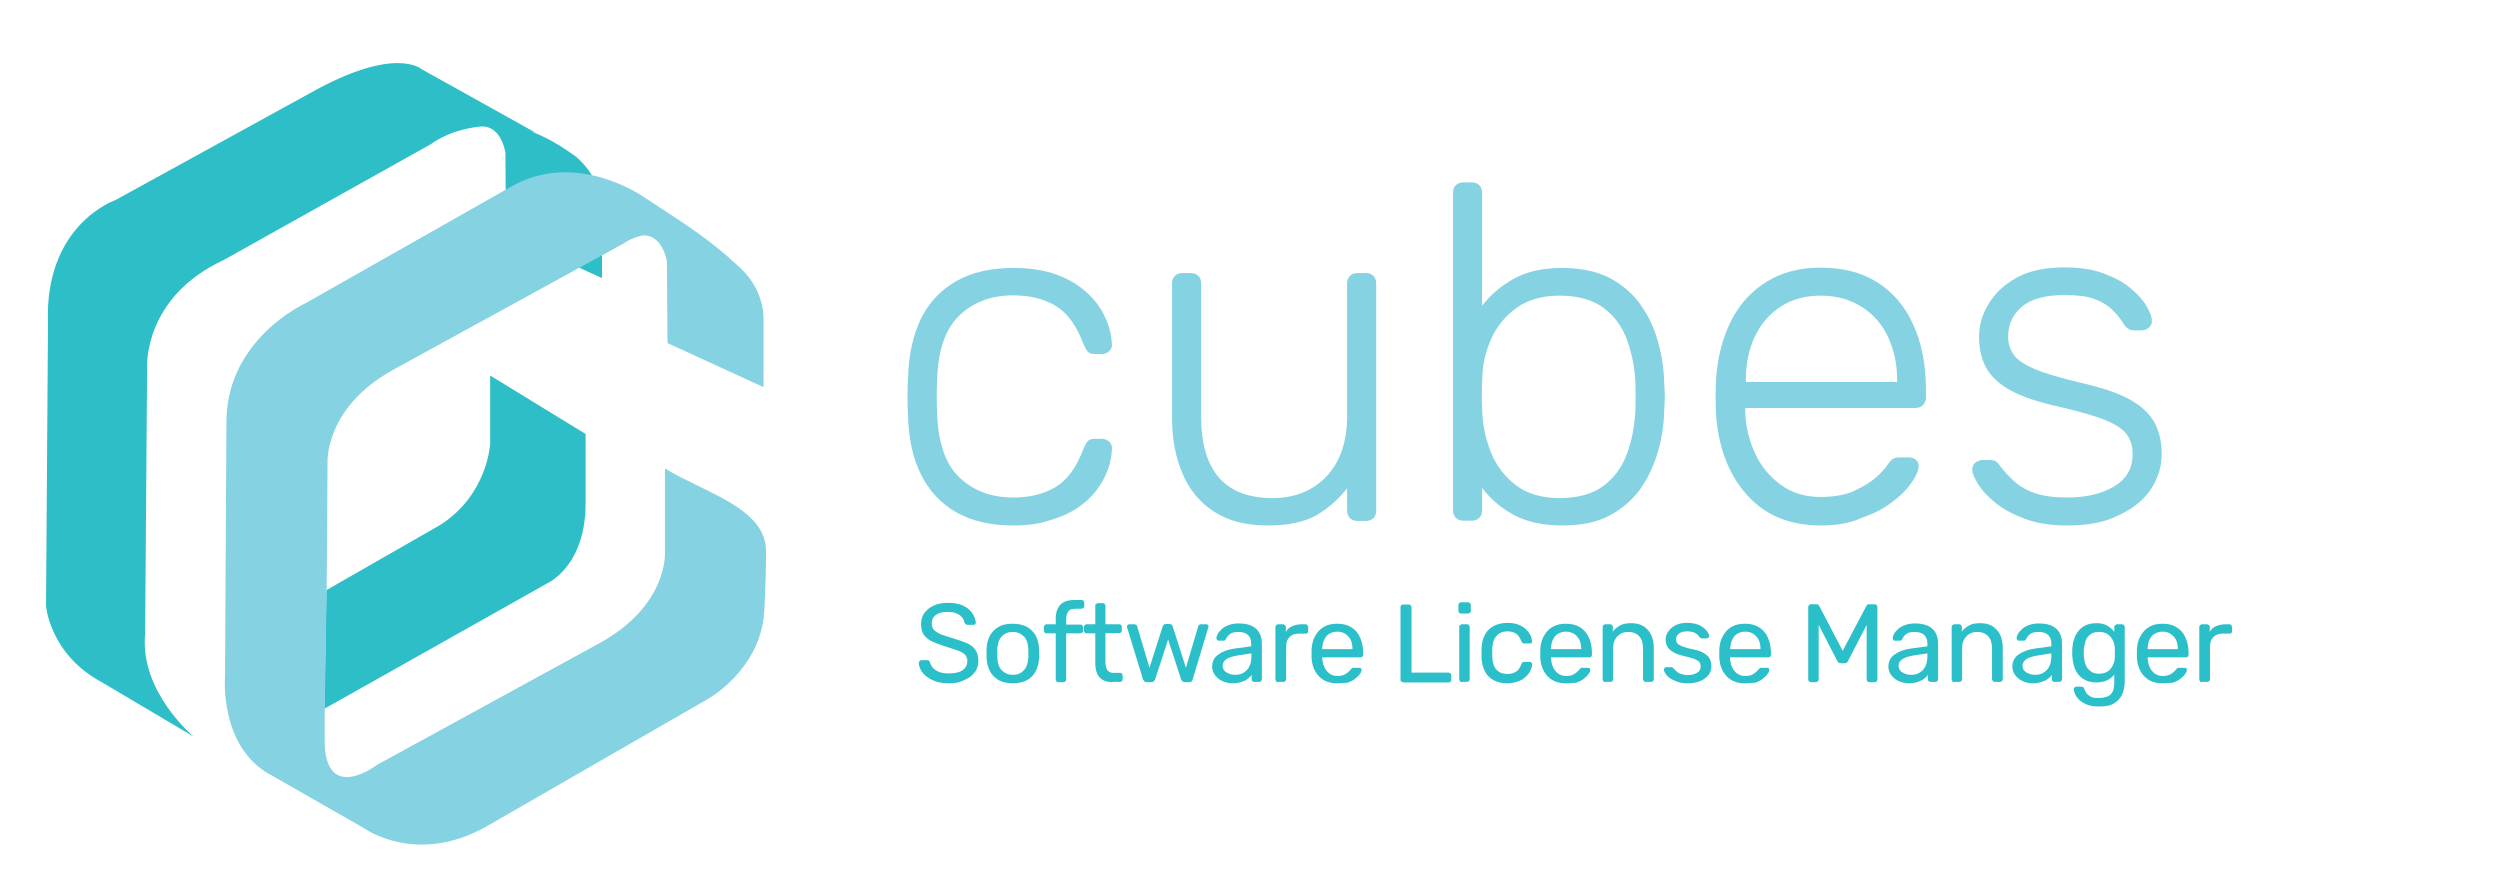 <?xml version="1.0" encoding="UTF-8"?> <svg xmlns="http://www.w3.org/2000/svg" xmlns:xlink="http://www.w3.org/1999/xlink" version="1.1" id="Layer_3" x="0px" y="0px" viewBox="0 0 885.4 315.9" style="enable-background:new 0 0 885.4 315.9;" xml:space="preserve"> <style type="text/css"> .st0{fill:#2EBEC7;} .st1{fill:#84D2E2;} .st2{fill:#2BBFC9;} </style> <g> <path class="st0" d="M193.8,206.6c0,0,13.9-6,13.6-29.1v-23.8L173.6,133v24c0,0-0.7,17.9-17.5,28.8L115.6,209l-0.7,42L193.8,206.6z "></path> <path class="st0" d="M205.1,56.5c-0.4-0.3-0.7-0.7-1.1-1c-6-4.4-11.4-7.3-16.1-9c0.6,0.2,1.2,0.3,1.8,0.5l-40.4-22.5 c0,0-9.3-8.6-39.7,8.6L40.8,70.9c0,0-25.2,8.6-23.8,43.7l-0.7,100c0,0,1.3,17.2,19.9,27.1l32.4,19.2c0,0-19.2-15.9-17.2-36.4 l0.7-94.7c0,0-1.3-24.5,27.1-37.7L152.7,51c0,0,6.3-5.1,17.6-6.2c0,0,0,0,0,0c7.3-0.5,8.7,9.3,8.7,9.3l0.2,28.8l34,15.6V74.8 C213.1,74.8,213.9,64.8,205.1,56.5z"></path> <path class="st1" d="M235.5,165.9v28.8c0,0,2,19.9-24.5,33.8l-77.5,42.4c0,0-17.2,13.2-18.5-6.6V251l0.7-42l0.3-45 c0,0-1.3-19.2,22.8-32.8l82.1-45c0,0,2.2-1.8,6.6-2.8c7.3-0.5,8.7,9.3,8.7,9.3l0.2,28.8l34,15.6v-23.7c0,0,0.8-9.9-8-18.3 c-0.4-0.3-0.7-0.7-1.1-1c-10.3-9.6-18.2-14.4-33.1-24.2c0,0-24.3-17.4-47.7-3.5L108,107.5c0,0-27.3,12.4-27.8,41.2l-0.5,90.9 c0,0-2,23.3,14.4,33.8l34.8,19.9c0,0,18.4,13.4,43.2-0.5l78.5-45.2c0,0,18.4-10.1,20-30.3c0,0,0.7-10.3,0.7-22.2 C271.2,179.8,249.2,174.4,235.5,165.9z"></path> </g> <g> <path class="st1" d="M358.9,186.1c-7.9,0-14.6-1.5-20.1-4.6c-5.5-3.1-9.7-7.6-12.6-13.4c-2.9-5.8-4.4-12.8-4.6-20.8 c-0.1-1.7-0.2-3.9-0.2-6.8c0-2.8,0.1-5.1,0.2-6.8c0.2-8.1,1.8-15.1,4.6-20.9c2.9-5.8,7.1-10.2,12.6-13.3c5.5-3.1,12.2-4.6,20.1-4.6 c6,0,11.1,0.8,15.4,2.4c4.3,1.6,7.9,3.8,10.7,6.4c2.8,2.6,5,5.5,6.4,8.7c1.5,3.2,2.2,6.2,2.4,9.3c0.1,1.1-0.2,2-1,2.7 c-0.8,0.7-1.7,1-2.7,1h-2.4c-1.1,0-1.9-0.3-2.4-0.8c-0.5-0.5-1-1.4-1.6-2.8c-2.4-6.4-5.6-10.9-9.7-13.4c-4.1-2.5-9.1-3.8-15.1-3.8 c-7.7,0-14,2.3-19,7c-5,4.7-7.7,12.3-8,22.9c-0.2,3.9-0.2,7.9,0,11.8c0.3,10.6,3,18.2,8,22.9c5,4.7,11.3,7,19,7 c6,0,11-1.3,15.1-3.8c4.1-2.5,7.3-7,9.7-13.4c0.6-1.4,1.1-2.3,1.6-2.8c0.5-0.5,1.3-0.8,2.4-0.8h2.4c1,0,1.9,0.3,2.7,1 c0.8,0.7,1.1,1.6,1,2.7c-0.1,2.5-0.6,5-1.5,7.4c-0.9,2.5-2.3,4.9-4.1,7.3c-1.9,2.4-4.1,4.4-6.8,6.2c-2.7,1.8-5.9,3.2-9.7,4.3 C367.8,185.6,363.6,186.1,358.9,186.1z"></path> <path class="st1" d="M448.8,186.1c-7.7,0-14-1.7-19-5c-5-3.3-8.7-7.8-11.1-13.6c-2.4-5.7-3.6-12.2-3.6-19.2v-47.9 c0-1.1,0.3-2,1-2.7c0.7-0.7,1.6-1,2.7-1h2.9c1.1,0,2,0.3,2.7,1c0.7,0.7,1,1.6,1,2.7v47.1c0,19.2,8.4,28.9,25.2,28.9 c8,0,14.4-2.6,19.2-7.7c4.8-5.1,7.3-12.2,7.3-21.2v-47.1c0-1.1,0.3-2,1-2.7c0.7-0.7,1.6-1,2.7-1h2.9c1.1,0,2,0.3,2.7,1 c0.7,0.7,1,1.6,1,2.7v80.4c0,1.1-0.3,2-1,2.7c-0.7,0.7-1.6,1-2.7,1h-2.9c-1.1,0-2-0.3-2.7-1c-0.7-0.7-1-1.6-1-2.7v-7.9 c-3,3.9-6.7,7.1-10.9,9.6C461.9,184.9,456.2,186.1,448.8,186.1z"></path> <path class="st1" d="M553.3,186.1c-7,0-12.7-1.3-17.3-3.8c-4.6-2.5-8.2-5.7-11.1-9.5v7.9c0,1.1-0.3,2-1,2.7c-0.7,0.7-1.6,1-2.7,1 h-2.9c-1.1,0-2-0.3-2.7-1c-0.7-0.7-1-1.6-1-2.7V68.3c0-1.1,0.3-2,1-2.7c0.7-0.7,1.6-1,2.7-1h2.9c1.1,0,2,0.3,2.7,1s1,1.6,1,2.7v40 c2.8-3.7,6.5-6.9,11.1-9.5c4.6-2.6,10.3-3.9,17.3-3.9c6.6,0,12.2,1.2,16.7,3.5c4.5,2.4,8.2,5.5,11,9.5c2.8,3.9,4.9,8.3,6.2,13.2 c1.4,4.8,2.1,9.7,2.2,14.7c0.1,1.7,0.2,3.3,0.2,4.7c0,1.5-0.1,3-0.2,4.7c-0.1,5-0.8,9.8-2.2,14.7c-1.4,4.8-3.4,9.2-6.2,13.2 c-2.8,3.9-6.5,7.1-11,9.5C565.5,185,560,186.1,553.3,186.1z M552.3,176.4c6.6,0,11.9-1.5,15.7-4.4c3.8-2.9,6.6-6.8,8.3-11.5 c1.7-4.7,2.6-9.8,2.9-15.2c0.1-3.2,0.1-6.3,0-9.5c-0.2-5.4-1.2-10.5-2.9-15.2c-1.7-4.7-4.4-8.6-8.3-11.5c-3.8-2.9-9.1-4.4-15.7-4.4 c-6.2,0-11.3,1.5-15.3,4.4c-4,2.9-7,6.6-8.9,11c-2,4.4-3,8.8-3.1,13.3c-0.1,1.7-0.2,3.9-0.2,6.6c0,2.7,0.1,4.9,0.2,6.6 c0.2,4.6,1.3,9.2,3.1,13.8c1.9,4.6,4.8,8.4,8.7,11.4C540.7,174.8,545.9,176.4,552.3,176.4z"></path> <path class="st1" d="M644.8,186.1c-10.9,0-19.6-3.6-26-10.7c-6.4-7.1-10.1-16.5-11-28.1c-0.1-1.7-0.2-3.9-0.2-6.8 c0-2.8,0.1-5.1,0.2-6.8c0.6-7.7,2.4-14.4,5.4-20.3c3-5.8,7.2-10.4,12.6-13.7c5.3-3.3,11.7-4.9,19-4.9c7.9,0,14.6,1.7,20.1,5.2 c5.5,3.5,9.8,8.5,12.7,15c3,6.5,4.5,14.3,4.5,23.3v2.5c0,1.1-0.4,2-1.1,2.7c-0.7,0.7-1.7,1-2.8,1h-60.1c0,0.9,0,1.5,0,1.7 c0.2,5.1,1.4,9.9,3.5,14.4c2.1,4.6,5.2,8.3,9.1,11.1c3.9,2.9,8.6,4.3,14,4.3c4.8,0,8.9-0.7,12.1-2.2c3.2-1.5,5.8-3.1,7.7-4.8 c1.9-1.7,3.1-3.1,3.7-4c1-1.5,1.8-2.3,2.4-2.6c0.6-0.3,1.5-0.4,2.7-0.4h2.7c1,0,1.9,0.3,2.6,0.9c0.7,0.6,1,1.4,0.9,2.4 c-0.1,1.6-1,3.5-2.6,5.8c-1.6,2.3-3.9,4.6-6.9,6.8c-3,2.3-6.6,4.1-10.9,5.6C654.9,185.4,650.1,186.1,644.8,186.1z M618.2,135.3 h53.7v-0.7c0-5.6-1.1-10.7-3.2-15.2c-2.1-4.5-5.2-8.1-9.3-10.7c-4.1-2.6-8.9-4-14.5-4c-5.6,0-10.4,1.3-14.4,4 c-4,2.6-7,6.2-9.1,10.7c-2.1,4.5-3.1,9.6-3.1,15.2V135.3z"></path> <path class="st1" d="M732.1,186.1c-5.9,0-10.9-0.8-15.1-2.4c-4.2-1.6-7.7-3.5-10.4-5.7c-2.7-2.2-4.7-4.4-6-6.5 c-1.3-2.1-2-3.8-2.1-4.9c-0.1-1.2,0.3-2.2,1.2-2.8c0.9-0.6,1.7-0.9,2.5-0.9h2.5c0.7,0,1.3,0.1,1.8,0.3c0.5,0.2,1.2,0.8,1.9,1.9 c1.5,1.9,3.1,3.7,5.1,5.5c1.9,1.7,4.4,3.1,7.3,4.1c3,1,6.7,1.5,11.2,1.5c6.8,0,12.3-1.3,16.7-3.9c4.4-2.6,6.6-6.4,6.6-11.5 c0-3.1-0.9-5.7-2.6-7.6c-1.7-1.9-4.7-3.6-8.9-5.1c-4.2-1.5-9.8-3-16.9-4.6c-7.1-1.7-12.5-3.7-16.3-6.1c-3.8-2.4-6.3-5.1-7.7-8.2 c-1.4-3.1-2-6.4-2-10c0-3.9,1.1-7.8,3.4-11.6c2.3-3.8,5.6-6.9,10-9.3c4.4-2.4,10-3.6,16.8-3.6c5.5,0,10.2,0.7,14.1,2.2 c3.9,1.5,7.1,3.2,9.5,5.3c2.5,2.1,4.3,4.1,5.5,6.2c1.2,2,1.8,3.7,1.9,4.9c0.1,1.1-0.2,2-1,2.7c-0.8,0.7-1.7,1-2.7,1h-2.5 c-0.9,0-1.6-0.2-2.2-0.6c-0.6-0.4-1.1-0.9-1.5-1.6c-1.1-1.8-2.5-3.5-4.1-5.1c-1.6-1.6-3.7-2.8-6.3-3.8c-2.6-1-6.2-1.4-10.7-1.4 c-6.8,0-11.8,1.4-15,4.1c-3.3,2.8-4.9,6.3-4.9,10.6c0,2.5,0.7,4.6,2,6.5c1.4,1.9,3.9,3.5,7.6,5.1c3.7,1.5,9.1,3.1,16.2,4.8 c7.2,1.6,12.9,3.5,17.1,5.8c4.2,2.3,7.1,5,8.9,8.2c1.7,3.2,2.6,6.9,2.6,11.1c0,4.5-1.3,8.7-3.8,12.5c-2.5,3.8-6.3,6.9-11.3,9.2 C745.6,185,739.4,186.1,732.1,186.1z"></path> </g> <g> <path class="st2" d="M336,242c-2.3,0-4.2-0.4-5.7-1.1c-1.5-0.7-2.7-1.6-3.6-2.7c-0.8-1.1-1.3-2.3-1.3-3.5c0-0.2,0.1-0.4,0.3-0.6 c0.2-0.2,0.4-0.3,0.6-0.3h2c0.3,0,0.6,0.1,0.7,0.2c0.2,0.2,0.3,0.3,0.3,0.5c0.2,0.6,0.5,1.3,1,1.9c0.5,0.6,1.2,1.1,2.1,1.5 c0.9,0.4,2.1,0.6,3.6,0.6c2.3,0,3.9-0.4,5-1.2c1.1-0.8,1.6-1.9,1.6-3.2c0-0.9-0.3-1.7-0.8-2.2c-0.6-0.6-1.4-1.1-2.6-1.5 c-1.2-0.4-2.6-0.9-4.5-1.5c-1.9-0.6-3.5-1.2-4.8-1.8c-1.3-0.7-2.2-1.5-2.8-2.4s-0.9-2.2-0.9-3.7c0-1.4,0.4-2.7,1.1-3.8 c0.8-1.1,1.9-2,3.3-2.7c1.4-0.7,3.2-1,5.2-1c1.6,0,3,0.2,4.3,0.6c1.2,0.4,2.2,1,3,1.7c0.8,0.7,1.4,1.5,1.8,2.3 c0.4,0.8,0.6,1.6,0.7,2.4c0,0.2-0.1,0.4-0.2,0.5c-0.1,0.2-0.3,0.3-0.6,0.3h-2.1c-0.2,0-0.4-0.1-0.6-0.2c-0.2-0.1-0.3-0.3-0.5-0.6 c-0.2-1.1-0.8-2-1.8-2.7c-1-0.7-2.4-1.1-4.1-1.1c-1.7,0-3.1,0.3-4.1,1c-1.1,0.7-1.6,1.7-1.6,3.1c0,0.9,0.2,1.6,0.7,2.2 c0.5,0.6,1.3,1.1,2.4,1.6c1.1,0.4,2.5,0.9,4.2,1.4c2.1,0.6,3.8,1.2,5.2,1.8c1.3,0.6,2.3,1.4,3,2.4c0.6,1,1,2.2,1,3.7 c0,1.7-0.4,3.1-1.3,4.2c-0.9,1.2-2.1,2.1-3.6,2.7C340,241.7,338.2,242,336,242z"></path> <path class="st2" d="M358.7,242c-2,0-3.7-0.4-5-1.1c-1.3-0.8-2.4-1.8-3.1-3.2c-0.7-1.4-1.1-2.9-1.2-4.6c0-0.4,0-1,0-1.7 s0-1.3,0-1.7c0.1-1.8,0.5-3.3,1.2-4.6c0.7-1.3,1.8-2.4,3.1-3.1c1.3-0.8,3-1.1,5-1.1c2,0,3.6,0.4,5,1.1c1.3,0.8,2.4,1.8,3.1,3.1 s1.1,2.9,1.2,4.6c0,0.4,0,1,0,1.7s0,1.3,0,1.7c-0.1,1.7-0.5,3.3-1.2,4.6c-0.7,1.4-1.7,2.4-3.1,3.2C362.3,241.6,360.7,242,358.7,242 z M358.7,239c1.6,0,2.9-0.5,3.9-1.6c1-1,1.5-2.6,1.6-4.5c0-0.4,0-0.9,0-1.5c0-0.6,0-1.1,0-1.5c-0.1-2-0.6-3.5-1.6-4.5 c-1-1-2.3-1.6-3.9-1.6c-1.6,0-2.9,0.5-3.9,1.6c-1,1-1.5,2.6-1.6,4.5c0,0.4,0,0.9,0,1.5c0,0.6,0,1.1,0,1.5c0.1,2,0.6,3.5,1.6,4.5 C355.8,238.4,357.1,239,358.7,239z"></path> <path class="st2" d="M374.8,241.6c-0.3,0-0.5-0.1-0.6-0.3c-0.2-0.2-0.3-0.4-0.3-0.6v-16.4h-3.3c-0.3,0-0.5-0.1-0.6-0.3 c-0.2-0.2-0.3-0.4-0.3-0.6V222c0-0.3,0.1-0.5,0.3-0.6c0.2-0.2,0.4-0.3,0.6-0.3h3.3v-2c0-1.3,0.2-2.5,0.7-3.5c0.4-1,1.2-1.8,2.1-2.3 c1-0.6,2.3-0.8,4-0.8h2.4c0.3,0,0.5,0.1,0.6,0.3c0.2,0.2,0.3,0.4,0.3,0.6v1.3c0,0.3-0.1,0.5-0.3,0.6s-0.4,0.3-0.6,0.3h-2.3 c-1.2,0-2.1,0.3-2.5,1c-0.4,0.6-0.7,1.6-0.7,2.8v1.8h5.1c0.3,0,0.5,0.1,0.6,0.3s0.3,0.4,0.3,0.6v1.3c0,0.3-0.1,0.5-0.3,0.6 s-0.4,0.3-0.6,0.3h-5.1v16.4c0,0.3-0.1,0.5-0.3,0.6s-0.4,0.3-0.6,0.3H374.8z"></path> <path class="st2" d="M394.1,241.6c-1.5,0-2.7-0.3-3.6-0.8c-0.9-0.6-1.6-1.4-2-2.4c-0.4-1-0.6-2.3-0.6-3.7v-10.4h-3.1 c-0.3,0-0.5-0.1-0.6-0.3c-0.2-0.2-0.3-0.4-0.3-0.6V222c0-0.3,0.1-0.5,0.3-0.6c0.2-0.2,0.4-0.3,0.6-0.3h3.1v-6.6 c0-0.3,0.1-0.5,0.3-0.6s0.4-0.3,0.6-0.3h1.8c0.3,0,0.5,0.1,0.6,0.3s0.3,0.4,0.3,0.6v6.6h4.9c0.3,0,0.5,0.1,0.7,0.3 c0.2,0.2,0.2,0.4,0.2,0.6v1.3c0,0.3-0.1,0.5-0.2,0.6c-0.2,0.2-0.4,0.3-0.7,0.3h-4.9v10.1c0,1.2,0.2,2.2,0.6,2.9 c0.4,0.7,1.2,1.1,2.2,1.1h2.4c0.3,0,0.5,0.1,0.6,0.3c0.2,0.2,0.3,0.4,0.3,0.6v1.4c0,0.3-0.1,0.5-0.3,0.6c-0.2,0.2-0.4,0.3-0.6,0.3 H394.1z"></path> <path class="st2" d="M406.1,241.6c-0.3,0-0.6-0.1-0.8-0.3c-0.2-0.2-0.3-0.4-0.5-0.7l-5.6-18.3c-0.1-0.1-0.1-0.3-0.1-0.4 c0-0.2,0.1-0.4,0.3-0.6c0.2-0.2,0.4-0.2,0.6-0.2h1.7c0.3,0,0.5,0.1,0.7,0.2c0.2,0.2,0.3,0.3,0.3,0.4l4.4,14.8l4.7-14.7 c0.1-0.2,0.2-0.4,0.3-0.5s0.4-0.3,0.8-0.3h1.3c0.3,0,0.6,0.1,0.8,0.3s0.3,0.4,0.3,0.5l4.7,14.7l4.4-14.8c0-0.1,0.1-0.3,0.3-0.4 c0.2-0.2,0.4-0.2,0.7-0.2h1.8c0.2,0,0.4,0.1,0.6,0.2c0.2,0.2,0.2,0.4,0.2,0.6c0,0.1,0,0.3-0.1,0.4l-5.5,18.3 c-0.1,0.3-0.2,0.6-0.4,0.7c-0.2,0.2-0.5,0.3-0.9,0.3h-1.5c-0.3,0-0.6-0.1-0.8-0.3c-0.2-0.2-0.4-0.4-0.5-0.7l-4.6-14.1l-4.6,14.1 c-0.1,0.3-0.3,0.6-0.5,0.7c-0.2,0.2-0.5,0.3-0.9,0.3H406.1z"></path> <path class="st2" d="M436.5,242c-1.3,0-2.5-0.3-3.6-0.8c-1.1-0.5-1.9-1.2-2.6-2.1c-0.7-0.9-1-1.9-1-3c0-1.8,0.7-3.3,2.2-4.3 c1.5-1.1,3.4-1.8,5.7-2.1l5.9-0.8v-1.1c0-1.3-0.4-2.2-1.1-2.9c-0.7-0.7-1.9-1.1-3.5-1.1c-1.2,0-2.1,0.2-2.8,0.7 c-0.7,0.5-1.2,1.1-1.5,1.8c-0.2,0.4-0.4,0.6-0.8,0.6h-1.8c-0.3,0-0.5-0.1-0.6-0.3c-0.1-0.2-0.2-0.4-0.2-0.6c0-0.4,0.2-0.9,0.5-1.5 c0.3-0.6,0.8-1.1,1.4-1.7c0.6-0.6,1.4-1,2.4-1.4c1-0.4,2.2-0.6,3.6-0.6c1.6,0,2.9,0.2,4,0.6c1.1,0.4,1.9,1,2.5,1.6 c0.6,0.7,1.1,1.5,1.3,2.3c0.3,0.9,0.4,1.7,0.4,2.6v12.7c0,0.3-0.1,0.5-0.3,0.6c-0.2,0.2-0.4,0.3-0.6,0.3h-1.8 c-0.3,0-0.5-0.1-0.7-0.3c-0.2-0.2-0.2-0.4-0.2-0.6V239c-0.3,0.5-0.8,0.9-1.4,1.4c-0.6,0.5-1.3,0.8-2.2,1.1 C438.8,241.8,437.8,242,436.5,242z M437.4,239c1.1,0,2.1-0.2,2.9-0.7c0.9-0.5,1.6-1.2,2.1-2.1c0.5-1,0.8-2.2,0.8-3.7v-1.1l-4.6,0.7 c-1.9,0.3-3.3,0.7-4.2,1.3c-0.9,0.6-1.4,1.4-1.4,2.3c0,0.7,0.2,1.3,0.6,1.8s1,0.8,1.7,1.1C436,238.9,436.6,239,437.4,239z"></path> <path class="st2" d="M452.6,241.6c-0.3,0-0.5-0.1-0.6-0.3c-0.2-0.2-0.3-0.4-0.3-0.6v-18.6c0-0.3,0.1-0.5,0.3-0.7 c0.2-0.2,0.4-0.3,0.6-0.3h1.8c0.3,0,0.5,0.1,0.7,0.3c0.2,0.2,0.3,0.4,0.3,0.7v1.7c0.5-0.9,1.2-1.6,2.2-2c0.9-0.4,2-0.7,3.3-0.7h1.5 c0.3,0,0.5,0.1,0.6,0.3c0.2,0.2,0.3,0.4,0.3,0.6v1.6c0,0.3-0.1,0.5-0.3,0.6c-0.2,0.2-0.4,0.2-0.6,0.2H460c-1.4,0-2.5,0.4-3.3,1.2 c-0.8,0.8-1.2,1.9-1.2,3.4v11.6c0,0.3-0.1,0.5-0.3,0.6c-0.2,0.2-0.4,0.3-0.7,0.3H452.6z"></path> <path class="st2" d="M473.6,242c-2.7,0-4.9-0.8-6.5-2.5c-1.6-1.7-2.5-3.9-2.6-6.8c0-0.3,0-0.8,0-1.3c0-0.5,0-1,0-1.3 c0.1-1.9,0.5-3.5,1.3-4.9c0.8-1.4,1.8-2.5,3.1-3.2c1.3-0.8,2.9-1.1,4.7-1.1c2,0,3.7,0.4,5,1.3c1.4,0.8,2.4,2,3.1,3.6 c0.7,1.5,1.1,3.4,1.1,5.4v0.7c0,0.3-0.1,0.5-0.3,0.7s-0.4,0.2-0.6,0.2h-13.6c0,0,0,0.1,0,0.2c0,0.1,0,0.1,0,0.2 c0.1,1.1,0.3,2.1,0.7,3c0.4,0.9,1,1.7,1.8,2.3c0.8,0.6,1.7,0.9,2.8,0.9c0.9,0,1.7-0.1,2.4-0.4c0.6-0.3,1.1-0.6,1.5-1 s0.7-0.6,0.8-0.8c0.2-0.3,0.4-0.5,0.6-0.6c0.1-0.1,0.3-0.1,0.6-0.1h1.9c0.2,0,0.4,0.1,0.6,0.2c0.2,0.1,0.2,0.3,0.2,0.6 c0,0.4-0.2,0.9-0.6,1.4c-0.4,0.6-1,1.1-1.7,1.7c-0.7,0.6-1.6,1-2.7,1.4C476.2,241.8,475,242,473.6,242z M468.2,229.9H479v-0.1 c0-1.2-0.2-2.2-0.6-3.1c-0.4-0.9-1.1-1.6-1.9-2.2c-0.8-0.5-1.8-0.8-2.9-0.8c-1.1,0-2.1,0.3-2.9,0.8c-0.8,0.5-1.4,1.3-1.8,2.2 c-0.4,0.9-0.6,2-0.6,3.1V229.9z"></path> <path class="st2" d="M496.9,241.6c-0.3,0-0.5-0.1-0.7-0.3s-0.2-0.4-0.2-0.6V215c0-0.3,0.1-0.5,0.2-0.6s0.4-0.3,0.7-0.3h2.1 c0.3,0,0.5,0.1,0.6,0.3s0.3,0.4,0.3,0.6v23.2h13.1c0.3,0,0.5,0.1,0.7,0.3c0.2,0.2,0.3,0.4,0.3,0.7v1.6c0,0.3-0.1,0.5-0.3,0.6 c-0.2,0.2-0.4,0.3-0.7,0.3H496.9z"></path> <path class="st2" d="M517.4,217.3c-0.3,0-0.5-0.1-0.6-0.3s-0.3-0.4-0.3-0.6v-2.1c0-0.3,0.1-0.5,0.3-0.7c0.2-0.2,0.4-0.3,0.6-0.3 h2.5c0.3,0,0.5,0.1,0.7,0.3c0.2,0.2,0.3,0.4,0.3,0.7v2.1c0,0.3-0.1,0.5-0.3,0.6c-0.2,0.2-0.4,0.3-0.7,0.3H517.4z M517.7,241.6 c-0.3,0-0.5-0.1-0.6-0.3c-0.2-0.2-0.3-0.4-0.3-0.6V222c0-0.3,0.1-0.5,0.3-0.6c0.2-0.2,0.4-0.3,0.6-0.3h1.9c0.3,0,0.5,0.1,0.6,0.3 s0.3,0.4,0.3,0.6v18.6c0,0.3-0.1,0.5-0.3,0.6s-0.4,0.3-0.6,0.3H517.7z"></path> <path class="st2" d="M533.8,242c-1.9,0-3.5-0.4-4.8-1.1c-1.4-0.7-2.4-1.8-3.1-3.1c-0.7-1.4-1.1-3-1.2-4.9c0-0.4,0-0.9,0-1.6 c0-0.7,0-1.2,0-1.6c0.1-1.9,0.4-3.5,1.2-4.9c0.7-1.4,1.8-2.4,3.1-3.1c1.4-0.7,3-1.1,4.8-1.1c1.5,0,2.8,0.2,3.9,0.6 c1.1,0.4,2,1,2.7,1.6c0.7,0.7,1.2,1.4,1.6,2.1c0.4,0.8,0.5,1.5,0.6,2.2c0,0.3-0.1,0.5-0.2,0.6c-0.2,0.2-0.4,0.2-0.7,0.2h-1.9 c-0.3,0-0.5-0.1-0.6-0.2c-0.1-0.1-0.3-0.3-0.4-0.6c-0.5-1.3-1.1-2.2-1.9-2.7c-0.8-0.5-1.8-0.8-3-0.8c-1.6,0-2.9,0.5-3.8,1.5 c-1,1-1.5,2.5-1.6,4.7c0,0.9,0,1.9,0,2.8c0.1,2.2,0.6,3.7,1.6,4.7c1,1,2.3,1.4,3.8,1.4c1.2,0,2.2-0.3,3-0.8 c0.8-0.5,1.5-1.4,1.9-2.7c0.1-0.3,0.3-0.5,0.4-0.6c0.1-0.1,0.3-0.2,0.6-0.2h1.9c0.3,0,0.5,0.1,0.7,0.3c0.2,0.2,0.3,0.4,0.2,0.6 c0,0.6-0.1,1.1-0.4,1.7c-0.2,0.6-0.5,1.2-1,1.8c-0.5,0.6-1,1.1-1.7,1.6c-0.7,0.5-1.5,0.8-2.4,1.1C536.1,241.8,535,242,533.8,242z"></path> <path class="st2" d="M554.6,242c-2.7,0-4.9-0.8-6.5-2.5c-1.6-1.7-2.5-3.9-2.6-6.8c0-0.3,0-0.8,0-1.3c0-0.5,0-1,0-1.3 c0.1-1.9,0.5-3.5,1.3-4.9c0.8-1.4,1.8-2.5,3.1-3.2c1.3-0.8,2.9-1.1,4.7-1.1c2,0,3.7,0.4,5,1.3c1.4,0.8,2.4,2,3.1,3.6 c0.7,1.5,1.1,3.4,1.1,5.4v0.7c0,0.3-0.1,0.5-0.3,0.7s-0.4,0.2-0.6,0.2h-13.6c0,0,0,0.1,0,0.2c0,0.1,0,0.1,0,0.2 c0.1,1.1,0.3,2.1,0.7,3c0.4,0.9,1,1.7,1.8,2.3c0.8,0.6,1.7,0.9,2.8,0.9c0.9,0,1.7-0.1,2.4-0.4c0.6-0.3,1.1-0.6,1.5-1 c0.4-0.4,0.7-0.6,0.8-0.8c0.2-0.3,0.4-0.5,0.6-0.6c0.1-0.1,0.3-0.1,0.6-0.1h1.9c0.2,0,0.4,0.1,0.6,0.2c0.2,0.1,0.2,0.3,0.2,0.6 c0,0.4-0.2,0.9-0.6,1.4c-0.4,0.6-1,1.1-1.7,1.7c-0.7,0.6-1.6,1-2.7,1.4C557.1,241.8,555.9,242,554.6,242z M549.2,229.9H560v-0.1 c0-1.2-0.2-2.2-0.6-3.1c-0.4-0.9-1.1-1.6-1.9-2.2c-0.8-0.5-1.8-0.8-2.9-0.8s-2.1,0.3-2.9,0.8c-0.8,0.5-1.4,1.3-1.8,2.2 c-0.4,0.9-0.6,2-0.6,3.1V229.9z"></path> <path class="st2" d="M568.5,241.6c-0.3,0-0.5-0.1-0.6-0.3c-0.2-0.2-0.3-0.4-0.3-0.6V222c0-0.3,0.1-0.5,0.3-0.6 c0.2-0.2,0.4-0.3,0.6-0.3h1.8c0.3,0,0.5,0.1,0.6,0.3c0.2,0.2,0.3,0.4,0.3,0.6v1.7c0.7-0.9,1.5-1.6,2.6-2.2c1-0.6,2.4-0.8,4-0.8 c1.7,0,3.2,0.4,4.3,1.1s2.1,1.8,2.7,3.1c0.6,1.3,0.9,2.9,0.9,4.6v11.1c0,0.3-0.1,0.5-0.3,0.6s-0.4,0.3-0.6,0.3h-2 c-0.3,0-0.5-0.1-0.6-0.3s-0.3-0.4-0.3-0.6v-10.9c0-1.8-0.4-3.3-1.3-4.3c-0.9-1-2.2-1.6-3.9-1.6c-1.6,0-2.9,0.5-3.9,1.6 c-1,1-1.5,2.5-1.5,4.3v10.9c0,0.3-0.1,0.5-0.3,0.6c-0.2,0.2-0.4,0.3-0.6,0.3H568.5z"></path> <path class="st2" d="M597.7,242c-1.5,0-2.7-0.2-3.8-0.6c-1-0.4-1.9-0.8-2.6-1.3c-0.7-0.5-1.1-1-1.5-1.6c-0.3-0.5-0.5-0.9-0.5-1.3 c0-0.3,0.1-0.5,0.3-0.7c0.2-0.2,0.4-0.2,0.6-0.2h1.8c0.1,0,0.2,0,0.3,0.1c0.1,0,0.2,0.2,0.4,0.3c0.3,0.4,0.7,0.7,1.1,1.1 c0.4,0.4,0.9,0.7,1.6,0.9c0.6,0.2,1.4,0.4,2.3,0.4c1.3,0,2.4-0.3,3.3-0.8c0.9-0.5,1.3-1.3,1.3-2.3c0-0.7-0.2-1.2-0.5-1.6 c-0.4-0.4-1-0.7-1.9-1.1c-0.9-0.3-2.1-0.6-3.7-1c-1.6-0.4-2.8-0.8-3.7-1.4c-0.9-0.5-1.6-1.2-2-1.9c-0.4-0.7-0.6-1.6-0.6-2.5 c0-1,0.3-1.9,0.9-2.8c0.6-0.9,1.4-1.6,2.5-2.2c1.1-0.6,2.5-0.9,4.2-0.9c1.4,0,2.5,0.2,3.5,0.5c1,0.3,1.8,0.8,2.4,1.3 c0.6,0.5,1.1,1,1.4,1.5c0.3,0.5,0.5,0.9,0.5,1.3c0,0.3-0.1,0.5-0.2,0.6c-0.2,0.2-0.4,0.3-0.6,0.3h-1.7c-0.2,0-0.3,0-0.5-0.1 c-0.1-0.1-0.2-0.2-0.3-0.3c-0.3-0.3-0.6-0.7-0.9-1c-0.4-0.3-0.8-0.6-1.4-0.8c-0.6-0.2-1.3-0.3-2.2-0.3c-1.3,0-2.3,0.3-2.9,0.8 c-0.7,0.6-1,1.2-1,2.1c0,0.5,0.1,0.9,0.4,1.3c0.3,0.4,0.8,0.7,1.7,1.1c0.8,0.3,2,0.7,3.6,1c1.7,0.3,3.1,0.8,4.1,1.4s1.7,1.2,2.1,2 c0.4,0.8,0.6,1.6,0.6,2.6c0,1.1-0.3,2.1-0.9,3c-0.6,0.9-1.6,1.6-2.8,2.2C601.1,241.7,599.5,242,597.7,242z"></path> <path class="st2" d="M618,242c-2.7,0-4.9-0.8-6.5-2.5c-1.6-1.7-2.5-3.9-2.6-6.8c0-0.3,0-0.8,0-1.3c0-0.5,0-1,0-1.3 c0.1-1.9,0.5-3.5,1.3-4.9c0.8-1.4,1.8-2.5,3.1-3.2c1.3-0.8,2.9-1.1,4.7-1.1c2,0,3.7,0.4,5,1.3c1.4,0.8,2.4,2,3.1,3.6 c0.7,1.5,1.1,3.4,1.1,5.4v0.7c0,0.3-0.1,0.5-0.3,0.7s-0.4,0.2-0.6,0.2h-13.6c0,0,0,0.1,0,0.2c0,0.1,0,0.1,0,0.2 c0.1,1.1,0.3,2.1,0.7,3c0.4,0.9,1,1.7,1.8,2.3c0.8,0.6,1.7,0.9,2.8,0.9c0.9,0,1.7-0.1,2.4-0.4c0.6-0.3,1.1-0.6,1.5-1 c0.4-0.4,0.7-0.6,0.8-0.8c0.2-0.3,0.4-0.5,0.6-0.6c0.1-0.1,0.3-0.1,0.6-0.1h1.9c0.2,0,0.4,0.1,0.6,0.2c0.2,0.1,0.2,0.3,0.2,0.6 c0,0.4-0.2,0.9-0.6,1.4c-0.4,0.6-1,1.1-1.7,1.7c-0.7,0.6-1.6,1-2.7,1.4C620.6,241.8,619.4,242,618,242z M612.7,229.9h10.8v-0.1 c0-1.2-0.2-2.2-0.6-3.1c-0.4-0.9-1.1-1.6-1.9-2.2c-0.8-0.5-1.8-0.8-2.9-0.8c-1.1,0-2.1,0.3-2.9,0.8c-0.8,0.5-1.4,1.3-1.8,2.2 c-0.4,0.9-0.6,2-0.6,3.1V229.9z"></path> <path class="st2" d="M641.3,241.6c-0.3,0-0.5-0.1-0.6-0.3c-0.2-0.2-0.3-0.4-0.3-0.6V215c0-0.3,0.1-0.5,0.3-0.7 c0.2-0.2,0.4-0.3,0.6-0.3h2c0.3,0,0.6,0.1,0.7,0.2c0.2,0.2,0.3,0.3,0.3,0.4l8.3,15.9l8.4-15.9c0.1-0.1,0.2-0.2,0.3-0.4 c0.1-0.2,0.4-0.2,0.7-0.2h1.9c0.3,0,0.5,0.1,0.7,0.3c0.2,0.2,0.3,0.4,0.3,0.7v25.7c0,0.3-0.1,0.5-0.3,0.6c-0.2,0.2-0.4,0.3-0.7,0.3 h-1.9c-0.3,0-0.5-0.1-0.6-0.3c-0.2-0.2-0.3-0.4-0.3-0.6v-19.4l-6.6,12.8c-0.1,0.3-0.3,0.5-0.5,0.6c-0.2,0.1-0.5,0.2-0.8,0.2H652 c-0.3,0-0.6-0.1-0.8-0.2c-0.2-0.1-0.3-0.3-0.5-0.6l-6.6-12.8v19.4c0,0.3-0.1,0.5-0.3,0.6s-0.4,0.3-0.6,0.3H641.3z"></path> <path class="st2" d="M676,242c-1.3,0-2.5-0.3-3.6-0.8c-1.1-0.5-1.9-1.2-2.6-2.1c-0.7-0.9-1-1.9-1-3c0-1.8,0.7-3.3,2.2-4.3 c1.5-1.1,3.4-1.8,5.7-2.1l5.9-0.8v-1.1c0-1.3-0.4-2.2-1.1-2.9c-0.7-0.7-1.9-1.1-3.5-1.1c-1.2,0-2.1,0.2-2.8,0.7 c-0.7,0.5-1.2,1.1-1.5,1.8c-0.2,0.4-0.4,0.6-0.8,0.6h-1.8c-0.3,0-0.5-0.1-0.6-0.3c-0.1-0.2-0.2-0.4-0.2-0.6c0-0.4,0.2-0.9,0.5-1.5 c0.3-0.6,0.8-1.1,1.4-1.7c0.6-0.6,1.4-1,2.4-1.4c1-0.4,2.2-0.6,3.6-0.6c1.6,0,2.9,0.2,4,0.6c1.1,0.4,1.9,1,2.5,1.6 c0.6,0.7,1.1,1.5,1.3,2.3c0.3,0.9,0.4,1.7,0.4,2.6v12.7c0,0.3-0.1,0.5-0.3,0.6c-0.2,0.2-0.4,0.3-0.6,0.3h-1.8 c-0.3,0-0.5-0.1-0.7-0.3c-0.2-0.2-0.2-0.4-0.2-0.6V239c-0.3,0.5-0.8,0.9-1.4,1.4c-0.6,0.5-1.3,0.8-2.2,1.1 C678.3,241.8,677.2,242,676,242z M676.8,239c1.1,0,2.1-0.2,2.9-0.7c0.9-0.5,1.6-1.2,2.1-2.1c0.5-1,0.8-2.2,0.8-3.7v-1.1l-4.6,0.7 c-1.9,0.3-3.3,0.7-4.2,1.3c-0.9,0.6-1.4,1.4-1.4,2.3c0,0.7,0.2,1.3,0.6,1.8c0.4,0.5,1,0.8,1.7,1.1C675.4,238.9,676.1,239,676.8,239 z"></path> <path class="st2" d="M692.1,241.6c-0.3,0-0.5-0.1-0.6-0.3c-0.2-0.2-0.3-0.4-0.3-0.6V222c0-0.3,0.1-0.5,0.3-0.6 c0.2-0.2,0.4-0.3,0.6-0.3h1.8c0.3,0,0.5,0.1,0.6,0.3c0.2,0.2,0.3,0.4,0.3,0.6v1.7c0.7-0.9,1.5-1.6,2.6-2.2c1-0.6,2.4-0.8,4-0.8 c1.7,0,3.2,0.4,4.3,1.1s2.1,1.8,2.7,3.1c0.6,1.3,0.9,2.9,0.9,4.6v11.1c0,0.3-0.1,0.5-0.3,0.6s-0.4,0.3-0.6,0.3h-2 c-0.3,0-0.5-0.1-0.6-0.3s-0.3-0.4-0.3-0.6v-10.9c0-1.8-0.4-3.3-1.3-4.3c-0.9-1-2.2-1.6-3.9-1.6c-1.6,0-2.9,0.5-3.9,1.6 c-1,1-1.5,2.5-1.5,4.3v10.9c0,0.3-0.1,0.5-0.3,0.6c-0.2,0.2-0.4,0.3-0.6,0.3H692.1z"></path> <path class="st2" d="M719.9,242c-1.3,0-2.5-0.3-3.6-0.8s-1.9-1.2-2.6-2.1c-0.7-0.9-1-1.9-1-3c0-1.8,0.7-3.3,2.2-4.3 s3.4-1.8,5.7-2.1l5.9-0.8v-1.1c0-1.3-0.4-2.2-1.1-2.9c-0.7-0.7-1.9-1.1-3.5-1.1c-1.2,0-2.1,0.2-2.8,0.7c-0.7,0.5-1.2,1.1-1.5,1.8 c-0.2,0.4-0.4,0.6-0.8,0.6H715c-0.3,0-0.5-0.1-0.6-0.3c-0.1-0.2-0.2-0.4-0.2-0.6c0-0.4,0.2-0.9,0.5-1.5c0.3-0.6,0.8-1.1,1.4-1.7 c0.6-0.6,1.4-1,2.4-1.4c1-0.4,2.2-0.6,3.6-0.6c1.6,0,2.9,0.2,4,0.6c1.1,0.4,1.9,1,2.5,1.6c0.6,0.7,1.1,1.5,1.3,2.3 c0.3,0.9,0.4,1.7,0.4,2.6v12.7c0,0.3-0.1,0.5-0.3,0.6c-0.2,0.2-0.4,0.3-0.6,0.3h-1.8c-0.3,0-0.5-0.1-0.7-0.3 c-0.2-0.2-0.2-0.4-0.2-0.6V239c-0.3,0.5-0.8,0.9-1.4,1.4c-0.6,0.5-1.3,0.8-2.2,1.1C722.2,241.8,721.1,242,719.9,242z M720.7,239 c1.1,0,2.1-0.2,2.9-0.7c0.9-0.5,1.6-1.2,2.1-2.1c0.5-1,0.8-2.2,0.8-3.7v-1.1l-4.6,0.7c-1.9,0.3-3.3,0.7-4.2,1.3 c-0.9,0.6-1.4,1.4-1.4,2.3c0,0.7,0.2,1.3,0.6,1.8c0.4,0.5,1,0.8,1.7,1.1C719.3,238.9,720,239,720.7,239z"></path> <path class="st2" d="M743.4,250.2c-1.8,0-3.2-0.2-4.4-0.7c-1.1-0.5-2-1-2.7-1.7c-0.6-0.7-1.1-1.3-1.4-2c-0.3-0.7-0.4-1.2-0.5-1.6 c0-0.3,0.1-0.5,0.3-0.7c0.2-0.2,0.4-0.3,0.6-0.3h1.9c0.2,0,0.4,0.1,0.6,0.2c0.2,0.1,0.3,0.3,0.4,0.7c0.2,0.4,0.4,0.8,0.7,1.3 c0.3,0.5,0.8,0.9,1.5,1.3c0.7,0.4,1.6,0.5,2.8,0.5c1.2,0,2.3-0.2,3.1-0.5c0.8-0.3,1.5-0.9,1.9-1.7c0.4-0.8,0.6-1.9,0.6-3.4v-2.7 c-0.6,0.8-1.5,1.5-2.5,2c-1,0.5-2.3,0.8-3.9,0.8c-1.5,0-2.7-0.3-3.8-0.8c-1-0.5-1.9-1.2-2.6-2.1c-0.7-0.9-1.2-1.9-1.5-3 c-0.3-1.1-0.5-2.3-0.6-3.5c0-0.7,0-1.5,0-2.2c0.1-1.2,0.2-2.4,0.6-3.5c0.3-1.1,0.8-2.1,1.5-3c0.7-0.9,1.5-1.6,2.6-2.1 c1-0.5,2.3-0.8,3.8-0.8c1.6,0,2.9,0.3,3.9,0.9c1,0.6,1.9,1.3,2.5,2.2v-1.7c0-0.3,0.1-0.5,0.3-0.7c0.2-0.2,0.4-0.3,0.6-0.3h1.8 c0.3,0,0.5,0.1,0.7,0.3c0.2,0.2,0.3,0.4,0.3,0.7v19.1c0,1.8-0.3,3.3-0.9,4.7c-0.6,1.4-1.6,2.4-2.9,3.2 C747.5,249.9,745.7,250.2,743.4,250.2z M743.4,238.6c1.3,0,2.4-0.3,3.2-0.9c0.8-0.6,1.4-1.4,1.8-2.3c0.4-0.9,0.6-1.8,0.6-2.8 c0-0.4,0-0.8,0-1.4c0-0.5,0-1,0-1.4c0-0.9-0.2-1.9-0.6-2.8c-0.4-0.9-1-1.7-1.8-2.3c-0.8-0.6-1.9-0.9-3.2-0.9 c-1.3,0-2.4,0.3-3.1,0.9c-0.8,0.6-1.4,1.4-1.7,2.3c-0.3,1-0.5,2-0.6,3.1c0,0.7,0,1.4,0,2.1c0.1,1.1,0.2,2.1,0.6,3.1 c0.3,1,0.9,1.7,1.7,2.3C741,238.3,742,238.6,743.4,238.6z"></path> <path class="st2" d="M765.9,242c-2.7,0-4.9-0.8-6.5-2.5c-1.6-1.7-2.5-3.9-2.6-6.8c0-0.3,0-0.8,0-1.3c0-0.5,0-1,0-1.3 c0.1-1.9,0.5-3.5,1.3-4.9c0.8-1.4,1.8-2.5,3.1-3.2c1.3-0.8,2.9-1.1,4.7-1.1c2,0,3.7,0.4,5,1.3c1.4,0.8,2.4,2,3.1,3.6 c0.7,1.5,1.1,3.4,1.1,5.4v0.7c0,0.3-0.1,0.5-0.3,0.7s-0.4,0.2-0.6,0.2h-13.6c0,0,0,0.1,0,0.2c0,0.1,0,0.1,0,0.2 c0.1,1.1,0.3,2.1,0.7,3c0.4,0.9,1,1.7,1.8,2.3c0.8,0.6,1.7,0.9,2.8,0.9c0.9,0,1.7-0.1,2.4-0.4c0.6-0.3,1.1-0.6,1.5-1 c0.4-0.4,0.7-0.6,0.8-0.8c0.2-0.3,0.4-0.5,0.6-0.6c0.1-0.1,0.3-0.1,0.6-0.1h1.9c0.2,0,0.4,0.1,0.6,0.2c0.2,0.1,0.2,0.3,0.2,0.6 c0,0.4-0.2,0.9-0.6,1.4c-0.4,0.6-1,1.1-1.7,1.7c-0.7,0.6-1.6,1-2.7,1.4C768.4,241.8,767.2,242,765.9,242z M760.5,229.9h10.8v-0.1 c0-1.2-0.2-2.2-0.6-3.1c-0.4-0.9-1.1-1.6-1.9-2.2c-0.8-0.5-1.8-0.8-2.9-0.8s-2.1,0.3-2.9,0.8c-0.8,0.5-1.4,1.3-1.8,2.2 c-0.4,0.9-0.6,2-0.6,3.1V229.9z"></path> <path class="st2" d="M779.8,241.6c-0.3,0-0.5-0.1-0.6-0.3c-0.2-0.2-0.3-0.4-0.3-0.6v-18.6c0-0.3,0.1-0.5,0.3-0.7 c0.2-0.2,0.4-0.3,0.6-0.3h1.8c0.3,0,0.5,0.1,0.7,0.3c0.2,0.2,0.3,0.4,0.3,0.7v1.7c0.5-0.9,1.2-1.6,2.2-2c0.9-0.4,2-0.7,3.3-0.7h1.5 c0.3,0,0.5,0.1,0.6,0.3c0.2,0.2,0.3,0.4,0.3,0.6v1.6c0,0.3-0.1,0.5-0.3,0.6c-0.2,0.2-0.4,0.2-0.6,0.2h-2.4c-1.4,0-2.5,0.4-3.3,1.2 c-0.8,0.8-1.2,1.9-1.2,3.4v11.6c0,0.3-0.1,0.5-0.3,0.6c-0.2,0.2-0.4,0.3-0.7,0.3H779.8z"></path> </g> </svg> 